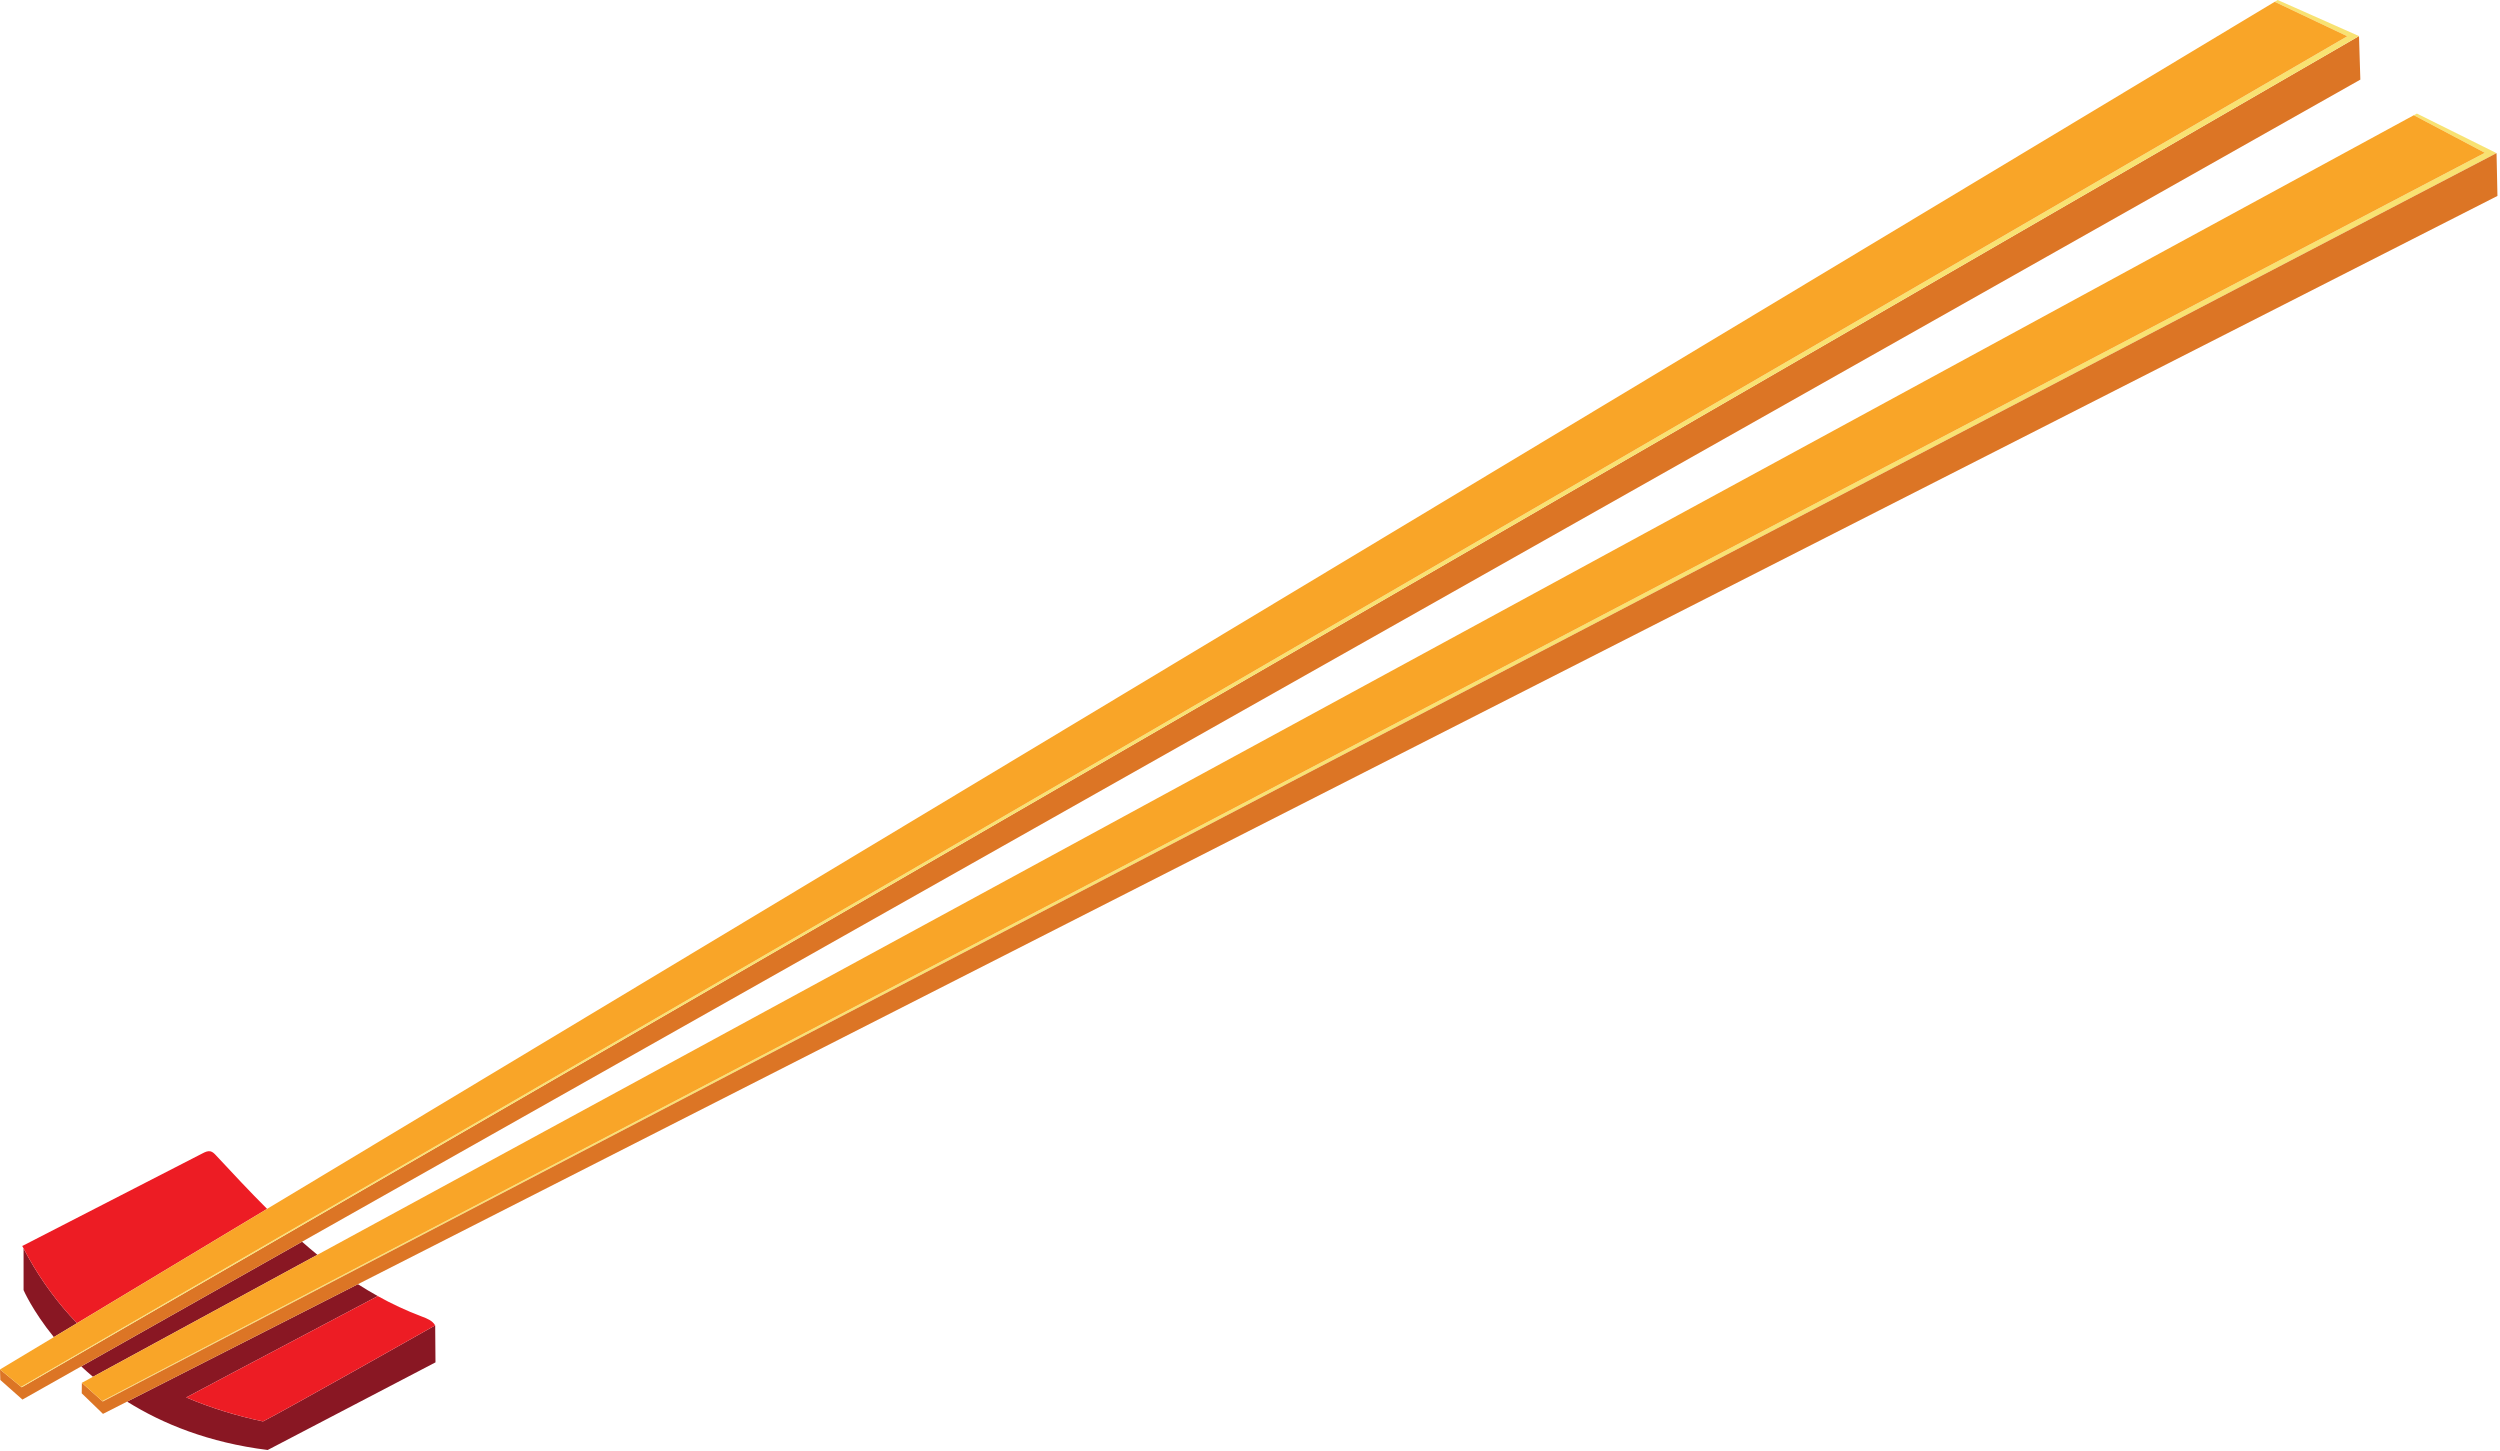 <svg width="739" height="429" viewBox="0 0 739 429" fill="none" xmlns="http://www.w3.org/2000/svg">
<path d="M20.591 388.797C15.356 382.993 10.577 376.043 6.967 369.04V381.352C6.967 381.352 9.563 387.419 15.917 395.244L22.773 391.121C22.036 390.36 21.305 389.585 20.591 388.797Z" fill="#891723"/>
<path d="M128.635 391.787H128.636C128.636 391.787 83.588 417.252 77.737 420.175C69.853 418.495 62.253 416.157 55.047 413.08C71.992 404.038 94.747 392.137 111.671 383.12C109.664 382.013 107.717 380.831 105.801 379.61L37.572 414.315C48.063 420.88 61.688 426.439 79.127 428.618L128.728 402.716L128.643 391.787H128.635Z" fill="#891723"/>
<path d="M55.047 413.08C62.253 416.157 69.853 418.495 77.737 420.175C83.588 417.252 128.636 391.787 128.636 391.787H128.635C127.848 390.369 126.169 389.716 124.64 389.147C120.077 387.423 115.776 385.414 111.671 383.12C94.748 392.137 71.992 404.038 55.047 413.08Z" fill="#ED1C24"/>
<path d="M22.773 391.121L78.951 357.345C73.822 352.228 68.855 346.897 63.891 341.566C63.389 341.019 62.844 340.454 62.144 340.318C61.38 340.191 60.639 340.537 59.961 340.887C42.295 349.974 24.63 359.034 6.964 368.12L6.57 368.313C6.692 368.558 6.842 368.795 6.967 369.04C10.577 376.043 15.356 382.993 20.591 388.797C21.305 389.585 22.035 390.36 22.773 391.121Z" fill="#ED1C24"/>
<path d="M93.82 370.913C92.281 369.657 90.772 368.366 89.278 367.053L24.011 403.902C25.106 404.926 26.261 405.951 27.479 406.975L93.82 370.913Z" fill="#891723"/>
<path d="M30.207 414.153L30.366 414.297L737.978 45.266L714.43 33.566L713.52 34.061L734.525 45.165L30.207 414.153Z" fill="#F8E272"/>
<path d="M738.245 57.919L737.978 45.266L96.905 379.597L30.366 414.297L30.207 414.153L24.199 408.756L24.161 411.863L30.439 417.943L37.572 414.314L47.237 409.399L105.801 379.61L738.245 57.919Z" fill="#DC7525"/>
<path d="M30.207 414.153L101.965 376.559L734.525 45.165L713.52 34.061L280.482 269.447L93.82 370.913L27.479 406.975L24.199 408.756L30.207 414.153Z" fill="#F9A528"/>
<path d="M89.279 367.053L697.719 23.535L697.321 10.666L6.402 410.078L6.235 409.942L0 404.812L0.096 407.92L6.632 413.715L24.011 403.902L89.279 367.053Z" fill="#DC7525"/>
<path d="M6.235 409.942L6.402 410.078L697.321 10.666L673.287 0L672.394 0.534L693.863 10.715L6.235 409.942Z" fill="#F8E272"/>
<path d="M6.235 409.942L693.863 10.714L672.394 0.534L78.951 357.345L22.773 391.121L15.917 395.244L0 404.812L6.235 409.942Z" fill="#F9A528"/>
</svg>
